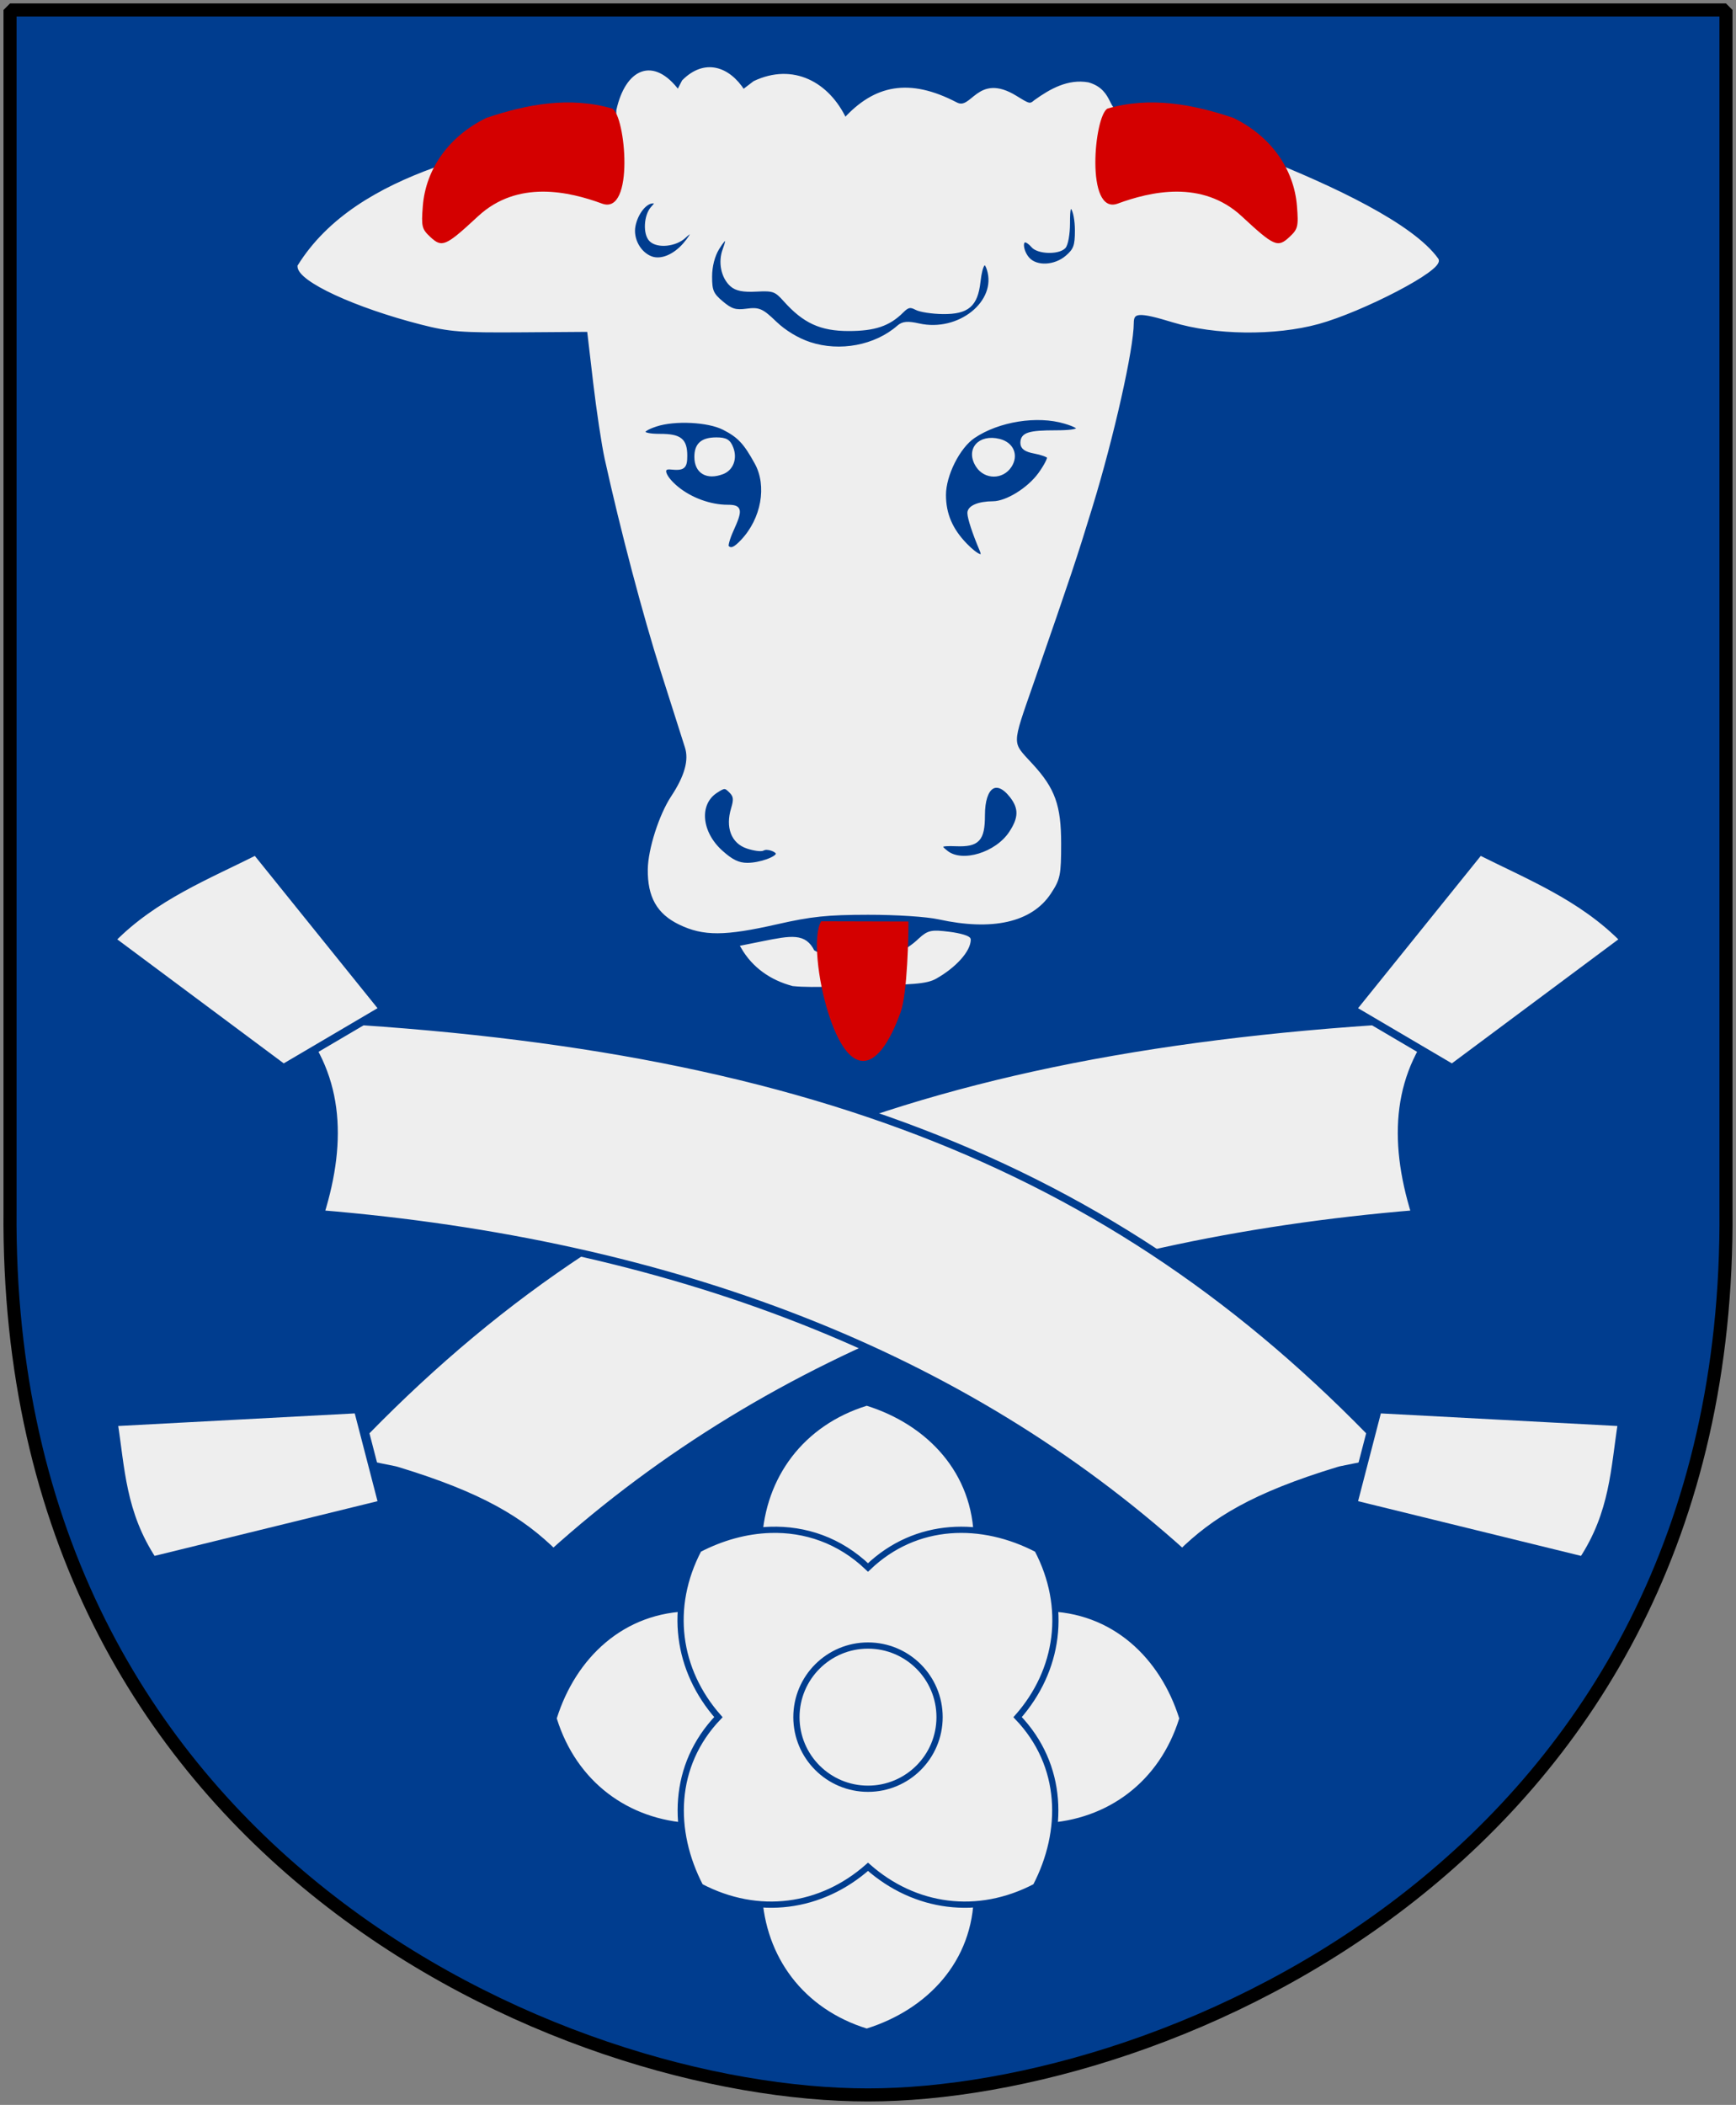 <?xml version="1.0" encoding="UTF-8" standalone="no"?>
<!-- Created with Inkscape (http://www.inkscape.org/) -->
<svg
   xmlns:dc="http://purl.org/dc/elements/1.1/"
   xmlns:cc="http://web.resource.org/cc/"
   xmlns:rdf="http://www.w3.org/1999/02/22-rdf-syntax-ns#"
   xmlns:svg="http://www.w3.org/2000/svg"
   xmlns="http://www.w3.org/2000/svg"
   xmlns:xlink="http://www.w3.org/1999/xlink"
   version="1.0"
   width="251"
   height="304.2"
   id="svg4166">
  <rect width="100%" height="100%" fill="#808080" stroke="none"/>
  <defs
     id="defs4168" />
  <path
     d="M 249.551,1.44 L 1.45,1.44 L 1.45,174.936 C 0.682,268.657 81.739,302.756 125.5,302.756 C 168.494,302.756 250.318,268.657 249.551,174.936 L 249.551,1.44 z "
     style="fill:#003d8f;stroke:none"
     id="Shield" />
  <g
     transform="matrix(0.6,0,0,0.6,80.5,152.159)"
     style="fill:#eeeeee;stroke:#003d8f;stroke-width:1.5"
     id="Flower">
    <path
       d="M 74.695,85 C 59.418,89.758 50.221,102.262 49.471,117.483 C 50.322,128.742 54.468,138.038 60.817,146.061 C 52.467,140.082 42.527,136.29 32.483,134.502 C 16.096,134.607 4.561,145.795 -1.110223e-016,160.305 C 4.758,175.582 17.262,184.779 32.483,185.529 C 43.283,184.713 52.258,180.861 60.055,174.945 C 54.139,182.742 50.287,191.716 49.471,202.517 C 50.221,217.738 59.418,230.242 74.695,235 C 89.205,230.439 100.393,218.904 100.498,202.517 C 98.711,192.48 94.912,182.56 88.939,174.213 C 96.959,180.556 106.265,184.679 117.517,185.529 C 132.738,184.779 145.242,175.582 150,160.305 C 145.439,145.795 133.904,134.607 117.517,134.502 C 107.125,136.352 96.851,140.358 88.329,146.702 C 94.668,138.182 98.649,127.87 100.498,117.483 C 100.393,101.096 89.205,89.561 74.695,85 z "
       style="stroke:none"
       id="path3975" />
    <path
       d="M 51.423,114.89 C 45.561,115.078 39.669,116.729 34.191,119.587 C 26.841,133.587 29.022,148.747 38.949,160 C 27.812,171.628 27.631,187.474 34.587,200.809 C 48.587,208.159 63.747,205.978 75,196.051 C 86.253,205.978 101.413,208.159 115.413,200.809 C 122.369,187.474 122.188,171.628 111.051,160 C 120.978,148.747 123.159,133.587 115.809,119.587 C 102.474,112.631 86.628,112.812 75,123.949 C 68.149,117.388 59.83,114.621 51.423,114.89 z "
       id="use4002" />
    <path
       d="M 92.247,160 C 92.247,169.525 84.525,177.247 75,177.247 C 65.475,177.247 57.753,169.525 57.753,160 C 57.753,150.475 65.475,142.753 75,142.753 C 84.525,142.753 92.247,150.475 92.247,160 L 92.247,160 z "
       id="path4000" />
  </g>
  <use
     transform="matrix(-1,0,0,1,250.943,0)"
     id="Knife-2"
     x="0"
     y="0"
     width="251"
     height="304.2"
     xlink:href="#Knife" />
  <g
     transform="matrix(0.316,-8.635644e-2,0.115,0.237,-7.727,117.771)"
     style="fill:#eeeeee;stroke:#003d8f;stroke-width:4.028px"
     id="Knife">
    <path
       d="M 435.139,557.807 L 459.451,559.892 C 407.127,364.428 304.206,249.133 98.605,159.47 C 107.994,196.167 96.502,232.865 72.581,269.563 C 209.149,337.113 304.182,439.498 354.571,579.326 C 374.461,566.574 395.196,559.214 434.097,557.807 C 434.097,557.807 435.139,557.807 435.139,557.807 z "
       id="path22626" />
    <path
       d="M 118.078,65.014 L 138.554,168.852 L 86.468,185.867 L 42.014,91.411 C 67.368,74.658 92.723,71.26 118.078,65.014 z "
       id="path23513" />
    <path
       d="M 557.986,573.956 L 461.355,530.779 L 433.125,577.742 L 515.248,642.191 C 537.247,621.225 546.228,597.272 557.986,573.956 z "
       id="path24400" />
  </g>
  <g
     transform="matrix(1.073,0,0,1.073,-9.161,-12.802)"
     id="Ko">
    <path
       d="M 134.573,143.535 C 137.197,142.054 139.109,139.922 139.109,138.475 C 139.109,138.214 137.913,137.851 136.451,137.669 C 134.053,137.369 133.668,137.451 132.512,138.502 C 128.773,142.117 122.493,142.699 118.071,140.099 C 116.973,137.839 115.204,138.16 111.283,138.947 L 108.606,139.485 C 110.106,142.091 112.513,143.744 115.39,144.505 C 118.258,144.809 123.715,144.424 123.715,144.424 C 131.583,144.356 133.377,144.209 134.573,143.535 z M 113.213,136.182 C 117.823,135.134 119.999,134.907 125.5,134.9 C 129.301,134.895 133.422,135.163 135.05,135.521 C 142.238,137.101 147.447,135.924 149.938,132.159 C 151.181,130.279 151.286,129.765 151.286,125.551 C 151.286,120.466 150.492,118.245 147.518,115.012 C 144.583,111.82 144.575,112.554 147.636,103.739 C 152.696,89.166 153.37,87.15 155.515,80.154 C 158.406,70.73 161.072,58.871 161.074,55.428 C 161.075,53.768 162.03,53.714 166.63,55.118 C 172.285,56.843 180.328,56.936 186.144,55.344 C 191.971,53.749 203.006,48.098 202.139,46.892 C 195.483,37.613 159.694,26.763 159.694,26.763 C 157.464,27.519 158.593,24.239 155.155,23.258 C 152.512,22.788 150.177,24.092 148.068,25.604 C 147.315,26.265 147.128,26.116 145.372,25.04 C 140.247,21.897 139.658,27.14 137.35,25.937 C 130.996,22.623 126.441,23.634 122.397,28.062 C 120.099,23.189 115.4,20.619 110.215,23.063 L 108.687,24.229 C 106.665,21.071 103.489,20.041 100.645,22.9 L 99.915,24.313 C 96.501,19.714 93.024,21.445 91.829,26.777 C 91.817,29.276 91.483,28.623 89.549,28.874 C 76.046,32.148 56.919,34.872 48.86,47.788 C 48.86,49.634 56.434,53.142 65.334,55.418 C 69.145,56.392 70.666,56.51 78.755,56.453 L 87.878,56.389 L 88.694,63.359 C 89.143,67.193 89.844,71.842 90.252,73.69 C 92.373,83.301 95.379,94.688 97.821,102.358 C 99.326,107.085 100.783,111.662 101.059,112.529 C 101.632,114.327 101.025,116.519 99.179,119.31 C 97.571,121.742 96.093,126.359 96.065,129.037 C 96.027,132.668 97.26,134.845 100.144,136.241 C 103.349,137.792 106.181,137.779 113.213,136.182 z M 105.699,126.667 C 102.797,124.046 102.468,120.187 105.004,118.525 C 106.123,117.792 106.279,117.79 106.991,118.502 C 107.612,119.123 107.67,119.585 107.287,120.844 C 106.524,123.349 107.288,125.342 109.26,125.993 C 110.172,126.294 111.117,126.416 111.361,126.266 C 111.887,125.941 113.324,126.422 113.324,126.924 C 113.324,127.535 110.952,128.382 109.244,128.382 C 108.024,128.382 107.104,127.937 105.699,126.667 z M 136.125,126.762 C 134.854,125.797 135.098,125.582 137.368,125.67 C 140.315,125.784 141.019,125.025 141.019,121.734 C 141.019,117.804 142.797,116.583 144.805,119.135 C 146.081,120.758 146.056,122.119 144.71,124.133 C 142.816,126.969 138.242,128.369 136.125,126.762 z M 138.613,85.287 C 136.664,83.271 135.767,81.16 135.767,78.592 C 135.767,75.901 137.669,72.114 139.717,70.73 C 143.057,68.473 148.299,67.64 152.066,68.769 C 154.797,69.587 154.313,70.126 150.847,70.126 C 147.181,70.126 146.272,70.416 146.272,71.588 C 146.272,72.219 146.75,72.56 147.948,72.785 C 148.871,72.958 149.726,73.263 149.85,73.463 C 149.973,73.663 149.437,74.707 148.657,75.784 C 147.169,77.838 144.203,79.672 142.351,79.683 C 140.412,79.694 139.109,80.246 139.13,81.045 C 139.149,81.748 139.804,83.733 140.767,86.003 C 141.336,87.344 140.253,86.984 138.613,85.287 z M 144.624,74.694 C 145.563,73.26 144.913,71.715 143.189,71.282 C 140.502,70.608 138.859,72.526 140.274,74.686 C 141.32,76.281 143.581,76.286 144.624,74.694 z M 106.52,85.606 C 106.368,85.454 106.649,84.433 107.146,83.338 C 108.397,80.584 108.32,80.154 106.575,80.154 C 104.235,80.154 101.596,79.192 99.742,77.664 C 97.934,76.174 97.497,74.785 98.879,74.926 C 100.622,75.103 100.909,74.877 100.909,73.325 C 100.909,71.187 100.172,70.604 97.471,70.604 C 94.746,70.604 94.498,69.947 96.922,69.147 C 99.458,68.31 103.977,68.534 106.067,69.601 C 108.125,70.651 108.956,71.535 110.458,74.273 C 112.16,77.374 111.357,81.858 108.571,84.809 C 107.54,85.902 107.018,86.104 106.52,85.606 z M 105.897,75.561 C 107.125,75.09 107.654,73.691 107.128,72.306 C 106.757,71.33 106.34,71.081 105.075,71.081 C 103.166,71.081 102.341,71.801 102.341,73.469 C 102.341,75.497 103.811,76.362 105.897,75.561 z M 117.621,58.231 C 115.987,57.69 114.237,56.633 112.986,55.43 C 111.184,53.697 110.79,53.524 109.143,53.745 C 107.637,53.947 107.035,53.761 105.78,52.705 C 104.462,51.596 104.251,51.112 104.253,49.193 C 104.254,47.792 104.618,46.372 105.234,45.361 C 106.371,43.495 106.895,43.603 106.155,45.551 C 105.524,47.211 105.928,49.234 107.103,50.297 C 107.746,50.88 108.676,51.064 110.48,50.969 C 112.747,50.848 113.089,50.971 114.312,52.34 C 116.915,55.253 119.148,56.278 122.888,56.278 C 126.378,56.278 128.296,55.631 130.073,53.854 C 130.835,53.092 131.2,53.014 132,53.442 C 132.543,53.732 134.169,53.981 135.613,53.994 C 138.907,54.023 140.063,53.033 140.419,49.874 C 140.698,47.399 141.266,46.681 141.747,48.195 C 143.156,52.636 137.773,56.949 132.345,55.73 C 130.845,55.393 130.207,55.448 129.615,55.967 C 126.532,58.671 121.707,59.582 117.621,58.231 z M 147.062,46.81 C 146.222,45.882 145.991,44.341 146.691,44.341 C 146.921,44.341 147.377,44.663 147.704,45.057 C 148.416,45.914 151.101,46.006 151.906,45.2 C 152.222,44.885 152.48,43.445 152.48,42.001 C 152.48,39.968 152.608,39.503 153.049,39.944 C 153.362,40.257 153.618,41.619 153.618,42.969 C 153.618,45.056 153.421,45.595 152.306,46.554 C 150.707,47.93 148.187,48.053 147.062,46.81 z M 96.281,46.689 C 94.649,46.085 93.579,44.103 93.932,42.337 C 94.281,40.593 95.48,39.088 96.52,39.088 C 97.13,39.088 97.119,39.218 96.446,39.961 C 95.525,40.979 95.401,43.418 96.229,44.245 C 97.146,45.162 99.55,44.916 100.758,43.78 C 102.174,42.45 102.194,43.239 100.787,44.857 C 99.399,46.452 97.609,47.18 96.281,46.689 z "
       style="fill:#eeeeee;stroke:#eeeeee;stroke-width:0.478"
       id="path1954" />
    <path
       d="M 89.661,39.352 C 94.066,40.968 92.841,27.487 91.032,26.551 C 85.3,24.898 79.56,25.961 74.082,27.809 C 69.076,30.241 65.907,34.638 65.51,39.702 C 65.295,42.443 65.379,42.785 66.53,43.856 C 68.105,45.321 68.586,45.112 72.947,41.066 C 78.294,36.105 85.257,37.737 89.661,39.352 z "
       style="fill:#d40000;stroke:none"
       id="Horn" />
    <use
       transform="matrix(-1,0,0,1,248.813,0)"
       id="Horn-2"
       x="0"
       y="0"
       width="251"
       height="304.2"
       xlink:href="#Horn" />
    <path
       d="M 129.884,148.291 C 130.835,145.668 130.954,137.638 130.954,136.045 C 130.954,136.045 119.189,136.014 119.189,136.014 C 118.034,137.959 118.765,143.971 120.127,148.299 C 122.865,157.005 126.727,157.002 129.884,148.291 z "
       style="fill:#d40000;stroke:none"
       id="path1958" />
  </g>
  <path
     d="M 249.551,1.44 L 1.45,1.44 L 1.45,174.936 C 0.682,268.657 81.739,302.756 125.5,302.756 C 168.494,302.756 250.318,268.657 249.551,174.936 L 249.551,1.44 z "
     style="fill:none;fill-opacity:0;stroke:#000000;stroke-width:1.888;stroke-linejoin:bevel"
     id="Frame" />
</svg>
